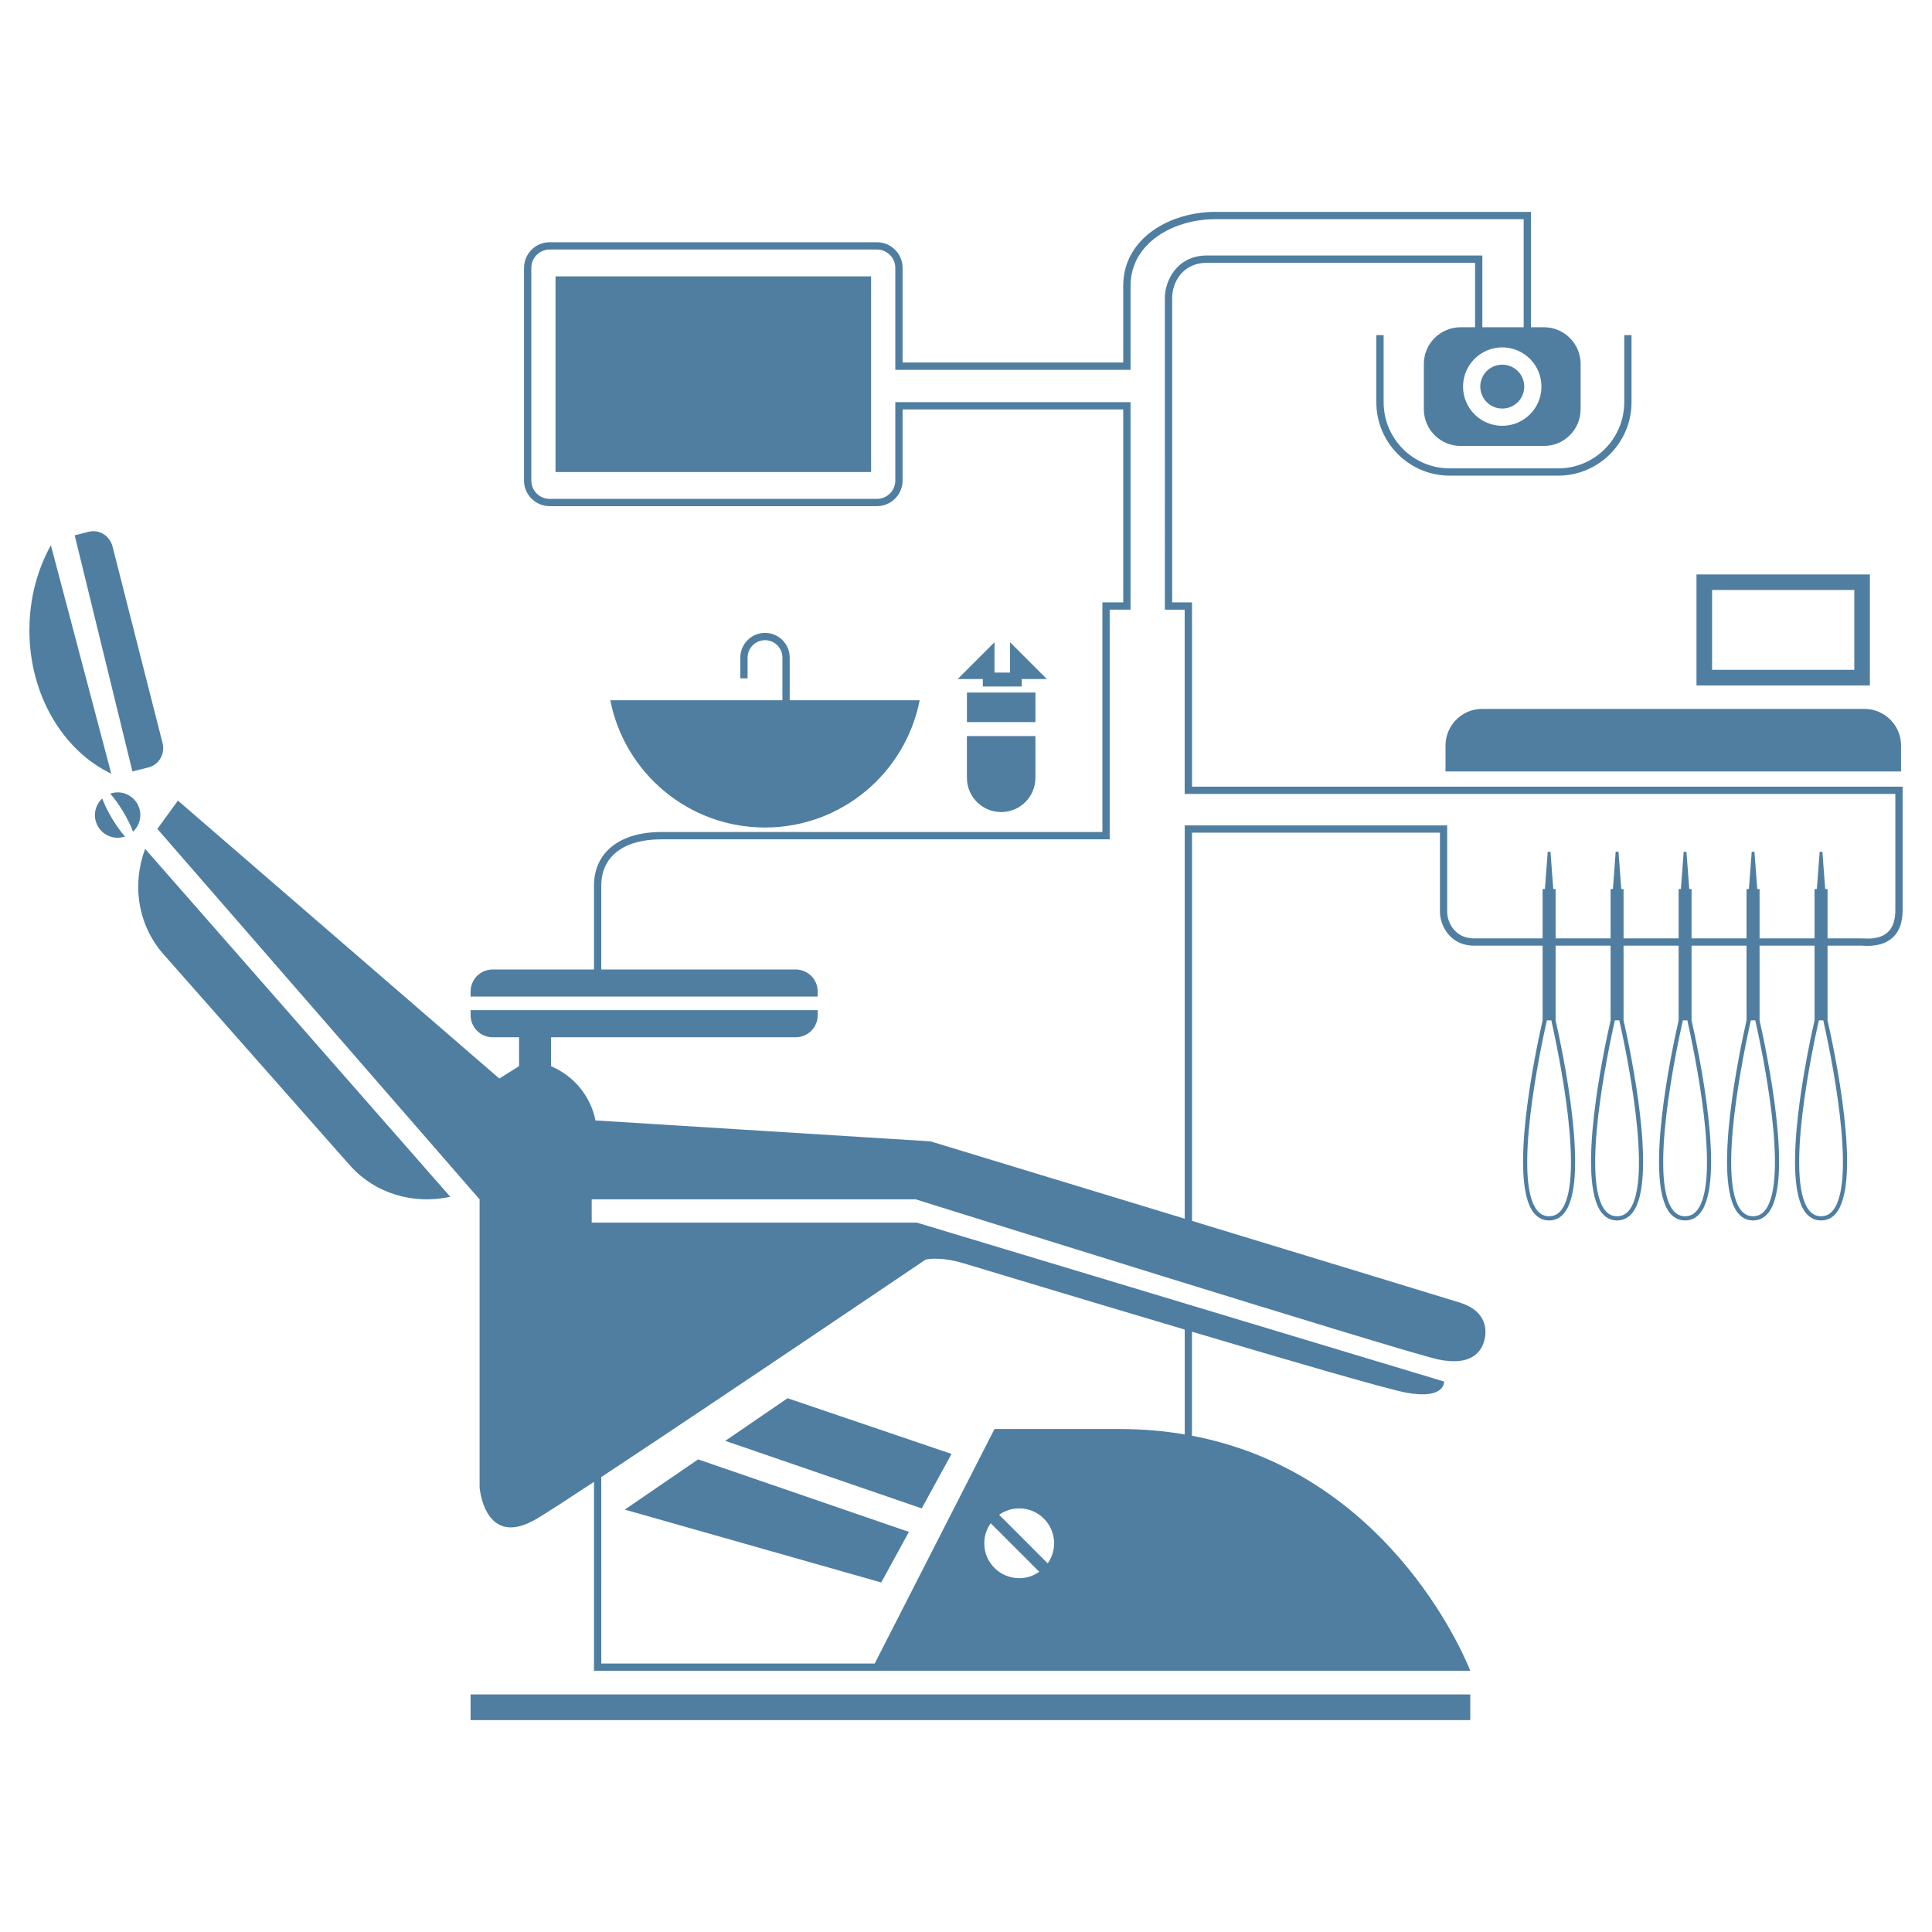 <svg height='100px' width='100px'  fill="#4f7ea1" xmlns="http://www.w3.org/2000/svg" xmlns:xlink="http://www.w3.org/1999/xlink" version="1.1" x="0px" y="0px" viewBox="0 0 100 100" enable-background="new 0 0 100 100" xml:space="preserve"><path fill="#4f7ea1" d="M23.305,61.944c-1.877,0.415-3.886-0.143-5.213-1.646l-9.62-10.895c-1.351-1.529-1.647-3.633-0.96-5.466  L23.305,61.944z M6.376,42.016c0.23,0.382,0.407,0.747,0.508,1.031c0.23-0.214,0.379-0.518,0.379-0.859  c0-0.649-0.525-1.176-1.175-1.176c-0.136,0-0.262,0.029-0.381,0.069C5.909,41.304,6.147,41.632,6.376,42.016z M5.798,42.363  c-0.229-0.384-0.407-0.749-0.506-1.035c-0.231,0.215-0.379,0.519-0.379,0.86c0,0.647,0.525,1.175,1.175,1.175  c0.135,0,0.263-0.027,0.382-0.068C6.266,43.073,6.029,42.742,5.798,42.363z M2.634,28.221c-0.703,1.262-1.112,2.773-1.112,4.399  c0,3.368,1.756,6.244,4.238,7.427L2.634,28.221z M8.412,38.454L5.826,28.29c-0.143-0.561-0.694-0.902-1.232-0.766l-0.728,0.184  L6.854,39.93l0.841-0.212C8.235,39.579,8.554,39.013,8.412,38.454z M45.088,14.305H28.754v10.127h16.334V14.305z M84.447,20.821  v-3.475h-0.376v3.475c0,1.887-1.534,3.422-3.421,3.422h-5.613c-1.888,0-3.421-1.535-3.421-3.422v-3.475h-0.377v3.475  c0,2.097,1.703,3.798,3.798,3.798h5.613C82.744,24.62,84.447,22.918,84.447,20.821z M81.813,18.839v2.342  c0,1.049-0.85,1.901-1.898,1.901H75.6c-1.05,0-1.902-0.852-1.902-1.901v-2.342c0-1.048,0.853-1.901,1.902-1.901h4.315  C80.964,16.938,81.813,17.791,81.813,18.839z M79.786,20.01c0-1.12-0.908-2.03-2.029-2.03s-2.03,0.91-2.03,2.03  s0.909,2.03,2.03,2.03S79.786,21.13,79.786,20.01z M77.757,18.875c-0.628,0-1.138,0.507-1.138,1.135c0,0.629,0.51,1.136,1.138,1.136  c0.629,0,1.137-0.507,1.137-1.136C78.894,19.383,78.386,18.875,77.757,18.875z M98.398,39.93v-1.34c0-1.05-0.851-1.898-1.9-1.898  h-19.78c-1.048,0-1.898,0.849-1.898,1.898v1.34H98.398z M96.784,29.732H87.81v5.747h8.975V29.732z M88.617,30.537h7.361v4.133  h-7.361V30.537z M53.594,35.845h-3.546v1.532h3.546V35.845z M50.048,40.261c0,0.978,0.794,1.771,1.773,1.771  s1.772-0.792,1.772-1.771v-2.163h-3.546V40.261z M54.185,35.147l-1.904-1.904v1.571h-0.806v-1.571l-1.905,1.904h1.3v0.387h2.014  v-0.387H54.185z M47.709,78.074l1.543-2.819l-8.487-2.883l-3.226,2.206L47.709,78.074z M36.135,75.538l-3.796,2.599l13.274,3.771  l1.432-2.618L36.135,75.538z M76.101,87.703H24.358v1.329h51.743V87.703z M40.875,36.245v-2.209c0-0.704-0.574-1.278-1.277-1.278  c-0.705,0-1.278,0.574-1.278,1.278v1.077h0.375v-1.077c0-0.496,0.405-0.9,0.903-0.9c0.495,0,0.9,0.404,0.9,0.9v2.209H31.59  c0.734,3.754,4.038,6.587,8.007,6.587c3.968,0,7.271-2.833,8.005-6.587H40.875z M80.977,62.771  c-0.209,0.265-0.477,0.399-0.798,0.399c-0.319,0-0.586-0.135-0.795-0.399c-1.316-1.67,0.093-8.338,0.461-9.958v-6.798h0.119  l0.146-1.926h0.069h0.074l0.144,1.926h0.121v6.798C80.884,54.434,82.295,61.102,80.977,62.771z M80.296,52.814h-0.231  c-0.336,1.496-1.764,8.232-0.512,9.824c0.167,0.212,0.375,0.315,0.626,0.315c0.254,0,0.462-0.104,0.629-0.315  C82.062,61.047,80.632,54.311,80.296,52.814z M84.497,62.771c-0.21,0.265-0.479,0.399-0.796,0.399c-0.322,0-0.59-0.135-0.798-0.399  c-1.317-1.67,0.091-8.338,0.461-9.958v-6.798h0.119l0.144-1.926h0.074h0.072l0.144,1.926h0.118v6.798  C84.403,54.434,85.812,61.102,84.497,62.771z M83.815,52.814h-0.23c-0.337,1.496-1.767,8.232-0.513,9.824  c0.17,0.212,0.373,0.315,0.629,0.315c0.252,0,0.457-0.104,0.626-0.315C85.579,61.047,84.152,54.311,83.815,52.814z M88.014,62.771  c-0.206,0.265-0.476,0.399-0.795,0.399s-0.586-0.135-0.798-0.399c-1.315-1.67,0.094-8.338,0.464-9.958v-6.798h0.118l0.144-1.926  h0.072h0.071l0.146,1.926h0.119v6.798C87.923,54.434,89.332,61.102,88.014,62.771z M87.336,52.814h-0.231  c-0.337,1.496-1.767,8.232-0.512,9.824c0.167,0.212,0.372,0.315,0.626,0.315c0.256,0,0.459-0.104,0.627-0.315  C89.102,61.047,87.671,54.311,87.336,52.814z M91.533,62.771c-0.209,0.265-0.476,0.399-0.794,0.399c-0.32,0-0.589-0.135-0.796-0.399  c-1.317-1.67,0.091-8.338,0.457-9.958v-6.798h0.123l0.144-1.926h0.072h0.071l0.145,1.926h0.12v6.798  C91.44,54.434,92.852,61.102,91.533,62.771z M90.853,52.814h-0.23c-0.336,1.496-1.765,8.232-0.512,9.824  c0.167,0.212,0.375,0.315,0.629,0.315s0.458-0.104,0.625-0.315C92.619,61.047,91.191,54.311,90.853,52.814z M95.054,62.771  c-0.208,0.265-0.476,0.399-0.797,0.399c-0.32,0-0.586-0.135-0.796-0.399c-1.315-1.67,0.091-8.338,0.46-9.958v-6.798h0.119  l0.146-1.926h0.07h0.071l0.146,1.926h0.121v6.798C94.963,54.434,96.369,61.102,95.054,62.771z M94.372,52.814h-0.229  c-0.337,1.496-1.767,8.232-0.512,9.824c0.169,0.212,0.374,0.315,0.626,0.315c0.256,0,0.46-0.104,0.627-0.315  C96.139,61.047,94.709,54.311,94.372,52.814z M98.479,40.717v6.398c0,0.617-0.167,1.087-0.502,1.402  c-0.518,0.489-1.275,0.448-1.561,0.433c-0.029-0.004-0.057-0.004-0.076-0.004H76.282c-1.207,0-1.751-1.025-1.751-1.753v-4.095  H61.698v20.095c6.611,2.014,13.284,4.046,13.883,4.236c1.209,0.382,1.402,1.21,1.273,1.846c-0.129,0.639-0.639,1.467-2.426,1.087  c-1.783-0.384-27.032-8.284-27.032-8.284h-16.77v1.206h16.833l27.29,8.226c0,0,0.064,0.953-1.979,0.571  c-0.977-0.181-5.986-1.64-11.074-3.152v5.385c10.576,2.011,14.402,12.163,14.402,12.163H48.417h-3.336H30.745v-9.776  c-1.354,0.894-2.402,1.572-2.923,1.886c-2.742,1.657-2.998-1.595-2.998-1.595V62.079L8.145,42.904l1.065-1.465l16.635,14.385  l1.021-0.639v-1.496h-1.366c-0.63,0-1.141-0.511-1.141-1.141v-0.263h17.966v0.263c0,0.63-0.51,1.141-1.141,1.141H28.522v1.496  c2.041,0.894,2.296,2.808,2.296,2.808l17.343,1.083c0,0,6.491,1.973,13.16,4.004V42.723h13.585v4.471  c0,0.573,0.429,1.377,1.376,1.377H96.34c0.023,0,0.056,0.001,0.098,0.003c0.264,0.013,0.882,0.049,1.279-0.331  c0.256-0.24,0.385-0.62,0.385-1.127v-6.022H61.319v-9.538h-1.026V15.414c0-0.846,0.594-2.191,2.191-2.191h14.243v3.953h2.138v-5.831  H62.893c-2.121,0-4.376,1.21-4.376,3.453v4.345H46.341v-5.275c0-0.526-0.427-0.953-0.952-0.953H28.451  c-0.524,0-0.95,0.427-0.95,0.953v11.003c0,0.526,0.426,0.951,0.95,0.951h16.938c0.525,0,0.952-0.425,0.952-0.951v-4.054h12.175  v10.738h-1.079v11.889h-23.22c-1.939,0-3.095,0.893-3.095,2.389v4.348h10.061c0.63,0,1.141,0.51,1.141,1.14v0.261H24.358v-0.261  c0-0.63,0.511-1.14,1.141-1.14h5.246v-4.348c0-1.705,1.33-2.768,3.473-2.768h22.843V31.179h1.077v-9.987h-11.42v3.679  c0,0.731-0.595,1.328-1.329,1.328H28.451c-0.731,0-1.328-0.596-1.328-1.328V13.868c0-0.733,0.596-1.33,1.328-1.33h16.938  c0.733,0,1.329,0.596,1.329,1.33v4.896h11.42v-3.966c0-2.487,2.451-3.831,4.755-3.831H79.24v6.584h-2.89v-3.949H62.484  c-1.332,0-1.813,1.084-1.813,1.812v15.765h1.027v9.538H98.479z M53.792,81.355l-2.513-2.514c-0.209,0.294-0.334,0.651-0.334,1.04  c0,0.998,0.81,1.806,1.809,1.806C53.142,81.688,53.498,81.565,53.792,81.355z M54.561,79.882c0-0.999-0.809-1.808-1.807-1.808  c-0.387,0-0.747,0.124-1.039,0.331l2.514,2.515C54.438,80.626,54.561,80.268,54.561,79.882z M31.123,86.103h14.152l6.2-12.137  c0.45,0,1.976,0,6.488,0c1.187,0,2.303,0.102,3.358,0.28v-5.428c-5.403-1.603-10.788-3.235-11.439-3.428  c-1.274-0.385-1.976-0.192-1.976-0.192s-10.9,7.372-16.784,11.255V86.103z"></path></svg>
